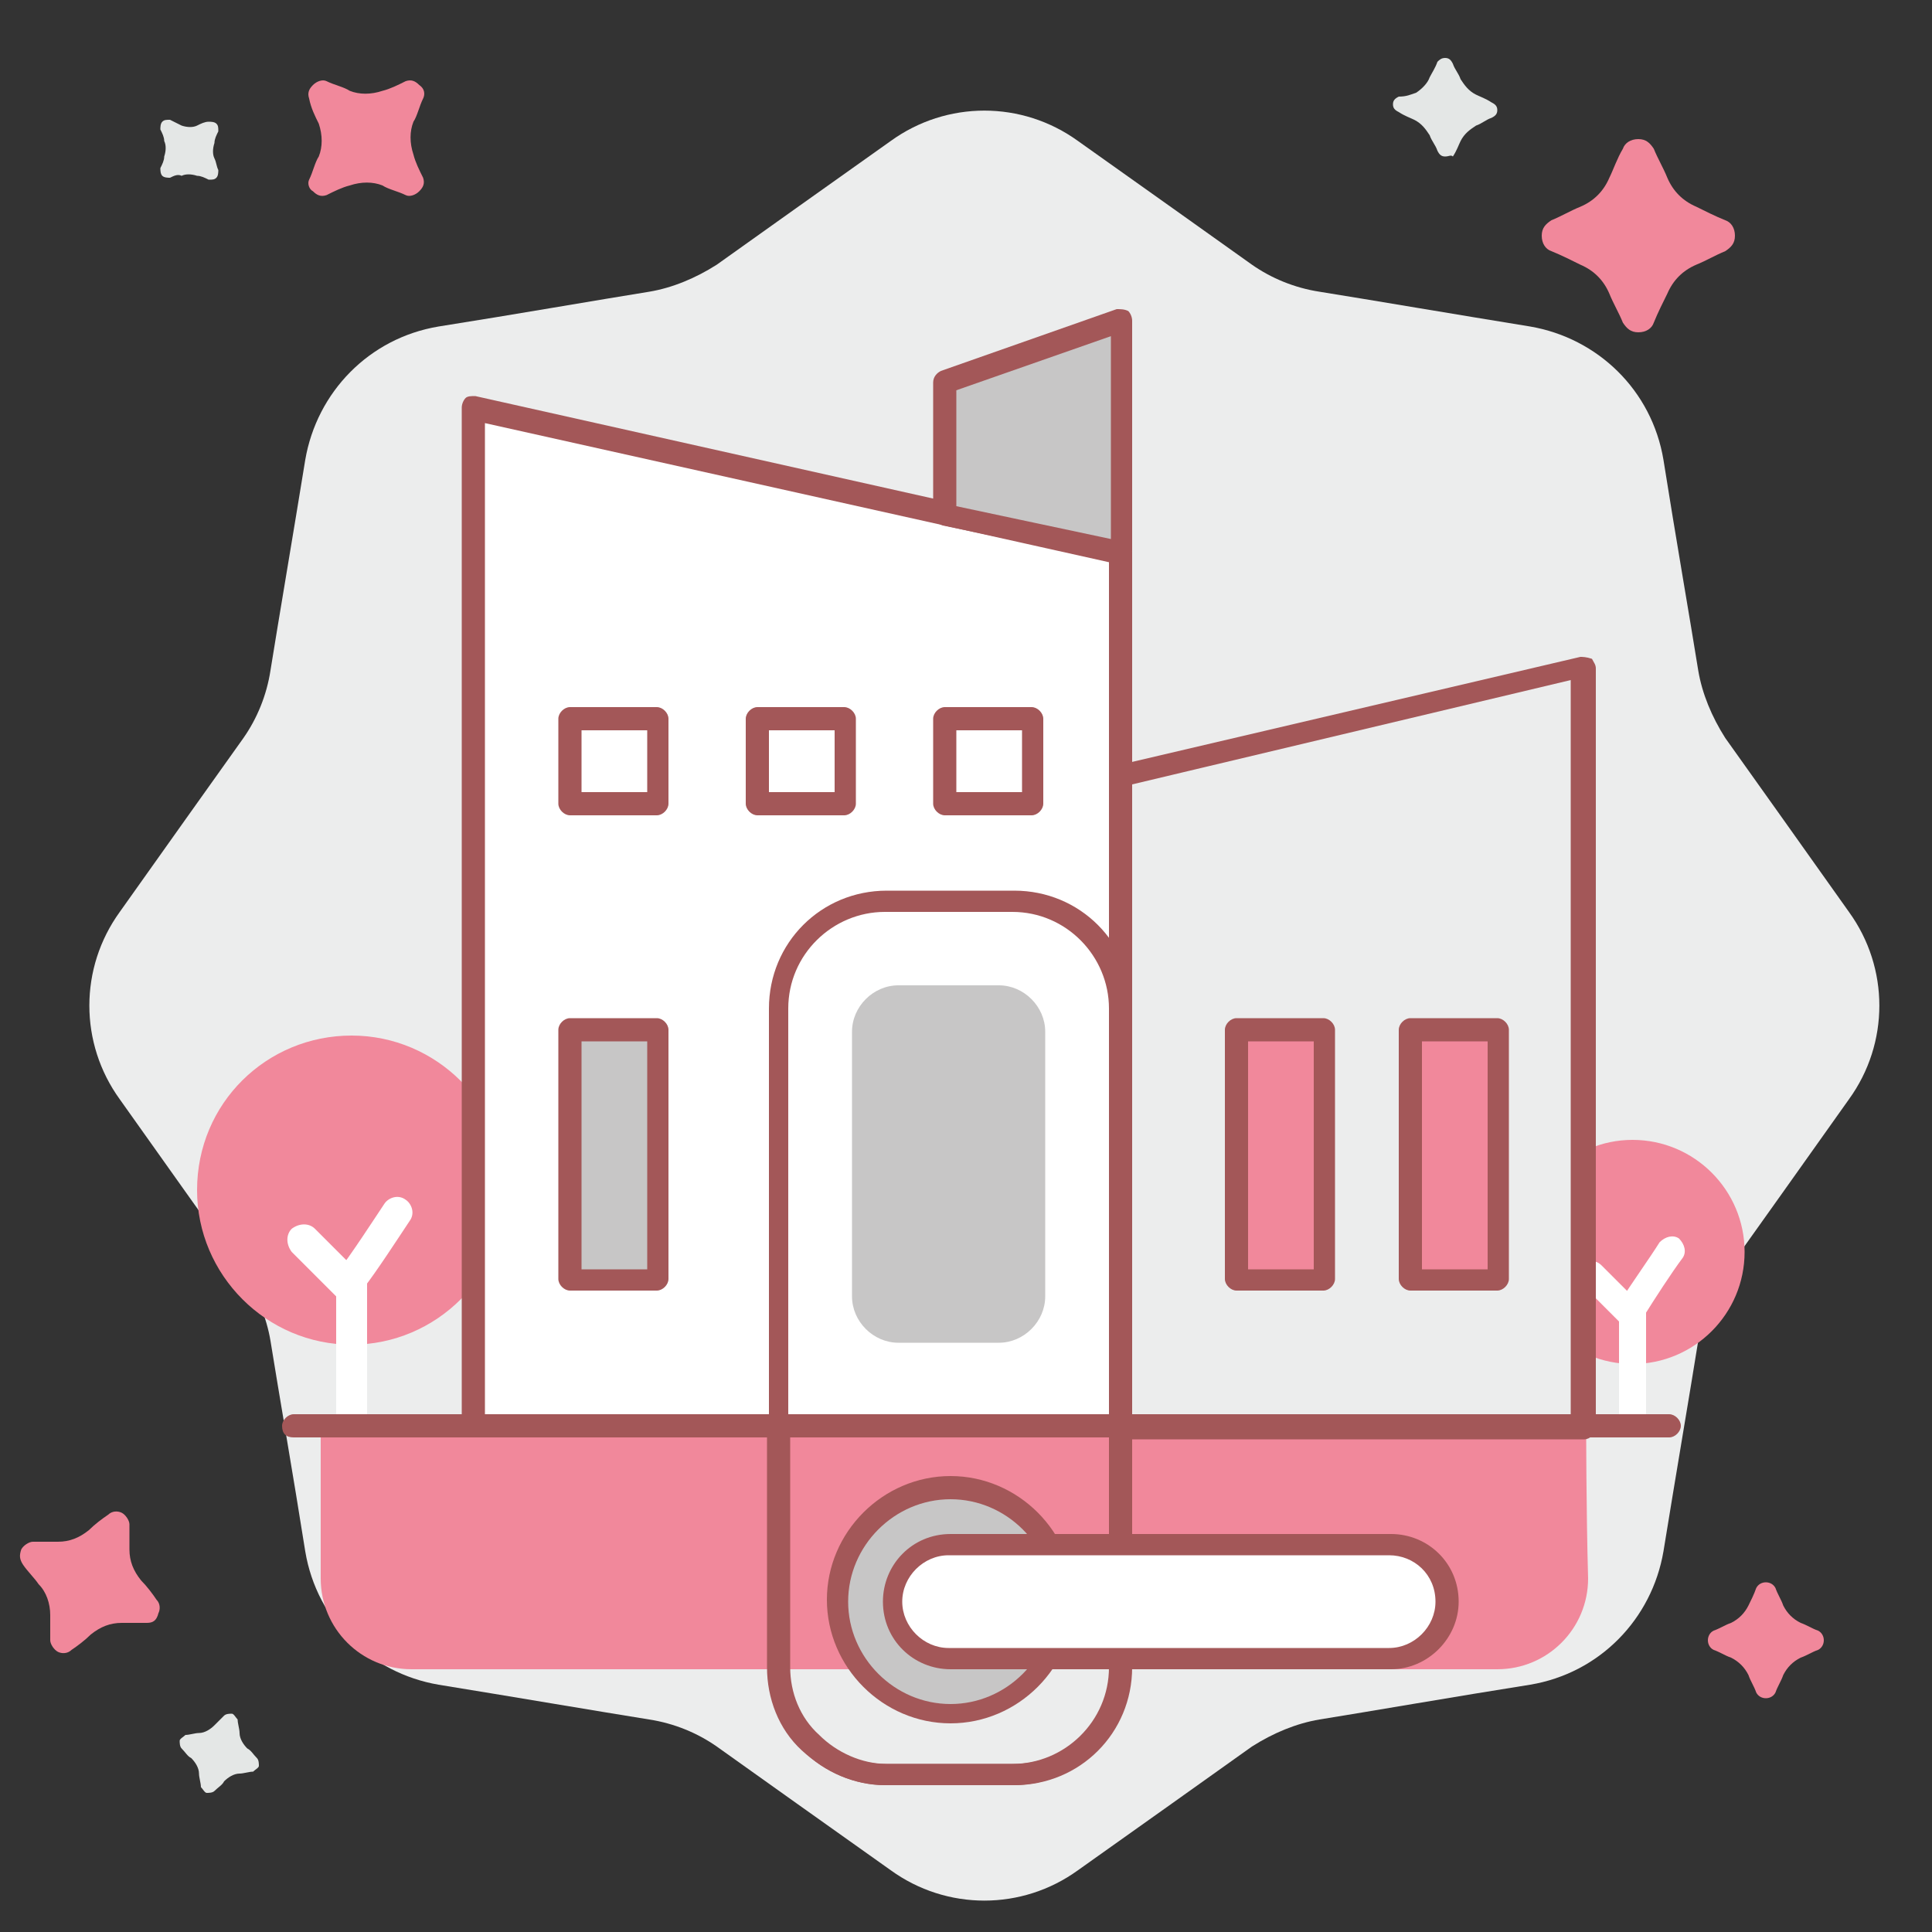 <?xml version="1.0" encoding="utf-8"?>
<!-- Generator: Adobe Illustrator 25.4.1, SVG Export Plug-In . SVG Version: 6.00 Build 0)  -->
<svg version="1.1" id="Layer_1" xmlns="http://www.w3.org/2000/svg" xmlns:xlink="http://www.w3.org/1999/xlink" x="0px" y="0px"
	 viewBox="0 0 100 100" style="enable-background:new 0 0 100 100;" xml:space="preserve">
<rect x="0" y="0" width="100" height="100" fill="#333333" stroke="none"/>
<style type="text/css">
	.st0{fill-rule:evenodd;clip-rule:evenodd;fill:#ECEDED;}
	.st1{fill-rule:evenodd;clip-rule:evenodd;fill:#F1889B;}
	.st2{fill-rule:evenodd;clip-rule:evenodd;fill:#FFFFFF;}
	.st3{fill-rule:evenodd;clip-rule:evenodd;fill:#A35758;}
	.st4{fill-rule:evenodd;clip-rule:evenodd;fill:#E4E7E6;}
	.st5{fill-rule:evenodd;clip-rule:evenodd;fill:#C7C6C6;}
</style>
<g>
	<path class="st0" d="M46.1,7.3c2.9-2.1,6.8-2.1,9.7,0c3.1,2.2,6.9,4.9,9,6.4c1,0.7,2.2,1.2,3.5,1.4c2.5,0.4,7.2,1.2,10.9,1.8
		c3.5,0.6,6.3,3.3,6.9,6.9c0.6,3.8,1.4,8.4,1.8,10.9c0.2,1.2,0.7,2.4,1.4,3.5c1.5,2.1,4.2,5.9,6.4,9c2.1,2.9,2.1,6.8,0,9.7
		c-2.2,3.1-4.9,6.9-6.4,9c-0.7,1-1.2,2.2-1.4,3.5c-0.4,2.5-1.2,7.2-1.8,10.9c-0.6,3.5-3.3,6.3-6.9,6.9c-3.8,0.6-8.4,1.4-10.9,1.8
		c-1.2,0.2-2.4,0.7-3.5,1.4c-2.1,1.5-5.9,4.2-9,6.4c-2.9,2.1-6.8,2.1-9.7,0c-3.1-2.2-6.9-4.9-9-6.4c-1-0.7-2.2-1.2-3.5-1.4
		c-2.5-0.4-7.2-1.2-10.9-1.8c-3.5-0.6-6.3-3.3-6.9-6.9c-0.6-3.8-1.4-8.4-1.8-10.9c-0.2-1.2-0.7-2.4-1.4-3.5c-1.5-2.1-4.2-5.9-6.4-9
		c-2.1-2.9-2.1-6.8,0-9.7c2.2-3.1,4.9-6.9,6.4-9c0.7-1,1.2-2.2,1.4-3.5c0.4-2.5,1.2-7.2,1.8-10.9c0.6-3.5,3.3-6.3,6.9-6.9
		c3.8-0.6,8.4-1.4,10.9-1.8c1.2-0.2,2.4-0.7,3.5-1.4C39.2,12.2,43,9.5,46.1,7.3z"/>
	<path class="st1" d="M18.2,53.6c4.4,0,8,3.6,8,8c0,4.4-3.6,8-8,8c-4.4,0-8-3.6-8-8C10.2,57.1,13.8,53.6,18.2,53.6z"/>
	<path class="st1" d="M84.5,59c3.2,0,5.8,2.6,5.8,5.8c0,3.2-2.6,5.8-5.8,5.8c-3.2,0-5.8-2.6-5.8-5.8C78.8,61.6,81.3,59,84.5,59z"/>
	<path class="st2" d="M85.2,67.6c0-0.2-0.1-0.4-0.2-0.5c-0.1-0.1-0.3-0.2-0.5-0.2h0c-0.2,0-0.4,0.1-0.5,0.2
		c-0.1,0.1-0.2,0.3-0.2,0.5c0,1.8,0,6.5,0,6.5h1.4V67.6z"/>
	<path class="st2" d="M87.1,65.1c0.2-0.3,0.1-0.7-0.2-1c0,0,0,0,0,0c-0.3-0.2-0.7-0.1-1,0.2c-0.5,0.8-1.5,2.2-2,3
		c-0.2,0.3-0.1,0.7,0.2,1c0,0,0,0,0,0c0.3,0.2,0.7,0.1,1-0.2C85.6,67.3,86.5,65.9,87.1,65.1z"/>
	<path class="st2" d="M82.9,65.5c-0.3-0.3-0.7-0.3-1,0c0,0,0,0,0,0c-0.3,0.3-0.3,0.7,0,1c0.6,0.6,1.5,1.5,2,2c0.3,0.3,0.7,0.3,1,0
		c0,0,0,0,0,0c0.3-0.3,0.3-0.7,0-1C84.4,67,83.5,66.1,82.9,65.5z"/>
	<polygon class="st2" points="58,28.6 24.5,21.1 24.5,73.8 58,73.8 	"/>
	<path class="st3" d="M25.1,73.3h32.3V29.1l-32.3-7.2V73.3z M58.6,28.6c0-0.3-0.2-0.5-0.5-0.6l-33.5-7.5c-0.2,0-0.4,0-0.5,0.1
		c-0.1,0.1-0.2,0.3-0.2,0.5v52.7c0,0.3,0.3,0.6,0.6,0.6H58c0.3,0,0.6-0.3,0.6-0.6V28.6z"/>
	<path class="st1" d="M82.1,73.8H16.6v7.9c0,2.6,2.1,4.7,4.7,4.7c12.1,0,44.1,0,56.2,0c2.6,0,4.7-2.1,4.7-4.7
		C82.1,78.2,82.1,73.8,82.1,73.8z"/>
	<path class="st1" d="M84,7.7c0.1-0.3,0.4-0.5,0.8-0.5s0.6,0.2,0.8,0.5c0.2,0.5,0.5,1,0.7,1.5c0.3,0.7,0.8,1.2,1.5,1.5
		c0.4,0.2,1,0.5,1.5,0.7c0.3,0.1,0.5,0.4,0.5,0.8s-0.2,0.6-0.5,0.8c-0.5,0.2-1,0.5-1.5,0.7c-0.7,0.3-1.2,0.8-1.5,1.5
		c-0.2,0.4-0.5,1-0.7,1.5c-0.1,0.3-0.4,0.5-0.8,0.5s-0.6-0.2-0.8-0.5c-0.2-0.5-0.5-1-0.7-1.5c-0.3-0.7-0.8-1.2-1.5-1.5
		c-0.4-0.2-1-0.5-1.5-0.7c-0.3-0.1-0.5-0.4-0.5-0.8s0.2-0.6,0.5-0.8c0.5-0.2,1-0.5,1.5-0.7c0.7-0.3,1.2-0.8,1.5-1.5
		C83.5,8.8,83.7,8.2,84,7.7z"/>
	<path class="st1" d="M90.9,82.2c0.1-0.2,0.3-0.3,0.5-0.3c0.2,0,0.4,0.1,0.5,0.3c0.1,0.3,0.3,0.6,0.4,0.9c0.2,0.4,0.5,0.7,0.9,0.9
		c0.3,0.1,0.6,0.3,0.9,0.4c0.2,0.1,0.3,0.3,0.3,0.5c0,0.2-0.1,0.4-0.3,0.5c-0.3,0.1-0.6,0.3-0.9,0.4c-0.4,0.2-0.7,0.5-0.9,0.9
		c-0.1,0.3-0.3,0.6-0.4,0.9c-0.1,0.2-0.3,0.3-0.5,0.3c-0.2,0-0.4-0.1-0.5-0.3c-0.1-0.3-0.3-0.6-0.4-0.9c-0.2-0.4-0.5-0.7-0.9-0.9
		c-0.3-0.1-0.6-0.3-0.9-0.4c-0.2-0.1-0.3-0.3-0.3-0.5c0-0.2,0.1-0.4,0.3-0.5c0.3-0.1,0.6-0.3,0.9-0.4c0.4-0.2,0.7-0.5,0.9-0.9
		C90.6,82.9,90.8,82.5,90.9,82.2z"/>
	<path class="st1" d="M16,5.1c-0.1-0.3,0-0.5,0.2-0.7c0.2-0.2,0.5-0.3,0.7-0.2c0.4,0.2,0.9,0.3,1.2,0.5c0.5,0.2,1.1,0.2,1.7,0
		c0.4-0.1,0.8-0.3,1.2-0.5c0.3-0.1,0.5,0,0.7,0.2C22,4.6,22,4.9,21.9,5.1c-0.2,0.4-0.3,0.9-0.5,1.2c-0.2,0.5-0.2,1.1,0,1.7
		c0.1,0.4,0.3,0.8,0.5,1.2c0.1,0.3,0,0.5-0.2,0.7c-0.2,0.2-0.5,0.3-0.7,0.2c-0.4-0.2-0.9-0.3-1.2-0.5c-0.5-0.2-1.1-0.2-1.7,0
		c-0.4,0.1-0.8,0.3-1.2,0.5c-0.3,0.1-0.5,0-0.7-0.2C16,9.8,15.9,9.5,16,9.3c0.2-0.4,0.3-0.9,0.5-1.2c0.2-0.5,0.2-1.1,0-1.7
		C16.3,6,16.1,5.6,16,5.1z"/>
	<path class="st1" d="M1.2,81C1,80.7,1,80.5,1.1,80.2c0.1-0.2,0.4-0.4,0.6-0.4c0.4,0,0.9,0,1.3,0c0.6,0,1.1-0.2,1.6-0.6
		c0.3-0.3,0.7-0.6,1-0.8c0.2-0.2,0.5-0.2,0.7-0.1c0.2,0.1,0.4,0.4,0.4,0.6c0,0.4,0,0.9,0,1.3c0,0.6,0.2,1.1,0.6,1.6
		c0.3,0.3,0.6,0.7,0.8,1c0.2,0.2,0.2,0.5,0.1,0.7C8.1,83.9,7.9,84,7.6,84c-0.4,0-0.9,0-1.3,0c-0.6,0-1.1,0.2-1.6,0.6
		c-0.3,0.3-0.7,0.6-1,0.8c-0.2,0.2-0.5,0.2-0.7,0.1c-0.2-0.1-0.4-0.4-0.4-0.6c0-0.4,0-0.9,0-1.3C2.6,83,2.4,82.4,2,82
		C1.8,81.7,1.4,81.3,1.2,81z"/>
	<path class="st4" d="M74.4,3.2C74.5,3.1,74.6,3,74.8,3s0.3,0.1,0.4,0.3c0.1,0.3,0.3,0.5,0.4,0.8c0.2,0.3,0.4,0.6,0.8,0.8
		c0.2,0.1,0.5,0.2,0.8,0.4c0.2,0.1,0.3,0.2,0.3,0.4c0,0.2-0.1,0.3-0.3,0.4c-0.3,0.1-0.5,0.3-0.8,0.4c-0.3,0.2-0.6,0.4-0.8,0.8
		c-0.1,0.2-0.2,0.5-0.4,0.8C75.1,8,75,8.1,74.8,8.1S74.5,8,74.4,7.8c-0.1-0.3-0.3-0.5-0.4-0.8c-0.2-0.3-0.4-0.6-0.8-0.8
		c-0.2-0.1-0.5-0.2-0.8-0.4c-0.2-0.1-0.3-0.2-0.3-0.4c0-0.2,0.1-0.3,0.3-0.4C72.8,5,73,4.9,73.3,4.8C73.6,4.6,73.9,4.3,74,4
		C74.1,3.8,74.3,3.5,74.4,3.2z"/>
	<path class="st4" d="M10.8,6.3c0.1,0,0.3,0,0.4,0.1c0.1,0.1,0.1,0.2,0.1,0.4c-0.1,0.2-0.2,0.4-0.2,0.6c-0.1,0.3-0.1,0.6,0,0.8
		c0.1,0.2,0.1,0.4,0.2,0.6c0,0.1,0,0.3-0.1,0.4c-0.1,0.1-0.2,0.1-0.4,0.1c-0.2-0.1-0.4-0.2-0.6-0.2c-0.3-0.1-0.6-0.1-0.8,0
		C9.2,9,9,9.1,8.8,9.2c-0.1,0-0.3,0-0.4-0.1C8.3,9,8.3,8.8,8.3,8.7c0.1-0.2,0.2-0.4,0.2-0.6c0.1-0.3,0.1-0.6,0-0.8
		C8.5,7.1,8.4,6.9,8.3,6.7c0-0.1,0-0.3,0.1-0.4c0.1-0.1,0.2-0.1,0.4-0.1C9,6.3,9.2,6.4,9.4,6.5c0.3,0.1,0.6,0.1,0.8,0
		C10.4,6.4,10.6,6.3,10.8,6.3z"/>
	<path class="st4" d="M11.6,88.8c0.1-0.1,0.3-0.1,0.4-0.1c0.1,0,0.2,0.2,0.3,0.3c0,0.2,0.1,0.5,0.1,0.7c0,0.3,0.2,0.6,0.4,0.8
		c0.2,0.1,0.3,0.3,0.5,0.5c0.1,0.1,0.1,0.3,0.1,0.4c0,0.1-0.2,0.2-0.3,0.3c-0.2,0-0.5,0.1-0.7,0.1c-0.3,0-0.6,0.2-0.8,0.4
		c-0.1,0.2-0.3,0.3-0.5,0.5c-0.1,0.1-0.3,0.1-0.4,0.1c-0.1,0-0.2-0.2-0.3-0.3c0-0.2-0.1-0.5-0.1-0.7c0-0.3-0.2-0.6-0.4-0.8
		c-0.2-0.1-0.3-0.3-0.5-0.5c-0.1-0.1-0.1-0.3-0.1-0.4c0-0.1,0.2-0.2,0.3-0.3c0.2,0,0.5-0.1,0.7-0.1c0.3,0,0.6-0.2,0.8-0.4
		C11.2,89.2,11.4,89,11.6,88.8z"/>
	<path class="st3" d="M57.4,52.2c0-2.7-2.2-5-5-5c-2.1,0-4.5,0-6.6,0c-2.7,0-5,2.2-5,5c0,8.7,0,25.4,0,34.1c0,2.7,2.2,5,5,5
		c2.1,0,4.5,0,6.6,0c2.7,0,5-2.2,5-5V52.2z M58.6,52.2c0-3.4-2.7-6.1-6.1-6.1c-2.1,0-4.5,0-6.6,0c-3.4,0-6.1,2.7-6.1,6.1
		c0,8.7,0,25.4,0,34.1c0,3.4,2.7,6.1,6.1,6.1c2.1,0,4.5,0,6.6,0c3.4,0,6.1-2.7,6.1-6.1V52.2z"/>
	<path class="st3" d="M57.4,74.4H40.9v11.9c0,1.3,0.5,2.6,1.5,3.5c0.9,0.9,2.2,1.5,3.5,1.5c2.1,0,4.5,0,6.6,0c1.3,0,2.6-0.5,3.5-1.5
		c0.9-0.9,1.5-2.2,1.5-3.5V74.4z M58.6,73.8c0-0.3-0.3-0.6-0.6-0.6H40.3c-0.3,0-0.6,0.3-0.6,0.6v12.5c0,1.6,0.6,3.2,1.8,4.3
		s2.7,1.8,4.3,1.8c2.1,0,4.5,0,6.6,0c1.6,0,3.2-0.6,4.3-1.8c1.2-1.2,1.8-2.7,1.8-4.3C58.6,81,58.6,73.8,58.6,73.8z"/>
	<path class="st5" d="M49.2,77c3.2,0,5.8,2.6,5.8,5.8c0,3.2-2.6,5.8-5.8,5.8s-5.8-2.6-5.8-5.8C43.3,79.6,45.9,77,49.2,77z"/>
	<path class="st3" d="M49.2,77.6c2.9,0,5.3,2.4,5.3,5.3c0,2.9-2.4,5.3-5.3,5.3s-5.3-2.4-5.3-5.3C43.9,80,46.3,77.6,49.2,77.6z
		 M49.2,76.4c-3.5,0-6.4,2.9-6.4,6.4c0,3.5,2.9,6.4,6.4,6.4c3.5,0,6.4-2.9,6.4-6.4C55.6,79.3,52.7,76.4,49.2,76.4z"/>
	<path class="st2" d="M74.9,82.9c0-1.6-1.3-3-3-3c-5.5,0-17.3,0-22.8,0c-1.6,0-3,1.3-3,3c0,0,0,0,0,0c0,1.6,1.3,3,3,3
		c5.5,0,17.3,0,22.8,0C73.6,85.8,74.9,84.5,74.9,82.9C74.9,82.9,74.9,82.9,74.9,82.9z"/>
	<path class="st3" d="M74.3,82.9L74.3,82.9c0,1.3-1.1,2.4-2.4,2.4c-5.5,0-17.3,0-22.8,0c-1.3,0-2.4-1.1-2.4-2.4c0,0,0,0,0,0
		c0-1.3,1.1-2.4,2.4-2.4c5.5,0,17.3,0,22.8,0C73.2,80.5,74.3,81.5,74.3,82.9z M75.5,82.9c0-2-1.6-3.5-3.5-3.5c-5.5,0-17.3,0-22.8,0
		c-2,0-3.5,1.6-3.5,3.5c0,0,0,0,0,0c0,2,1.6,3.5,3.5,3.5c5.5,0,17.3,0,22.8,0C73.9,86.4,75.5,84.8,75.5,82.9L75.5,82.9z"/>
	<polygon class="st0" points="58,40.1 81.9,34.6 81.9,73.8 58,73.8 	"/>
	<path class="st3" d="M58.6,40.6v32.6h22.7v-38L58.6,40.6z M57.9,39.6c-0.3,0.1-0.4,0.3-0.4,0.6v33.7c0,0.3,0.3,0.6,0.6,0.6h23.9
		c0.3,0,0.6-0.3,0.6-0.6V34.6c0-0.2-0.1-0.3-0.2-0.5C82.1,34,81.9,34,81.8,34L57.9,39.6z"/>
	<path class="st3" d="M30.1,41h3.4v-3.2h-3.4V41z M34.6,37.2c0-0.3-0.3-0.6-0.6-0.6h-4.5c-0.3,0-0.6,0.3-0.6,0.6v4.4
		c0,0.3,0.3,0.6,0.6,0.6H34c0.3,0,0.6-0.3,0.6-0.6V37.2z"/>
	<rect x="29.5" y="53.3" class="st5" width="4.5" height="12.9"/>
	<path class="st3" d="M30.1,65.7h3.4V53.9h-3.4V65.7z M34.6,53.3c0-0.3-0.3-0.6-0.6-0.6h-4.5c-0.3,0-0.6,0.3-0.6,0.6v12.9
		c0,0.3,0.3,0.6,0.6,0.6H34c0.3,0,0.6-0.3,0.6-0.6V53.3z"/>
	<rect x="64" y="53.3" class="st1" width="4.5" height="12.9"/>
	<path class="st3" d="M64.6,65.7H68V53.9h-3.4V65.7z M69.1,53.3c0-0.3-0.3-0.6-0.6-0.6H64c-0.3,0-0.6,0.3-0.6,0.6v12.9
		c0,0.3,0.3,0.6,0.6,0.6h4.5c0.3,0,0.6-0.3,0.6-0.6V53.3z"/>
	<rect x="73" y="53.3" class="st1" width="4.5" height="12.9"/>
	<path class="st3" d="M73.6,65.7h3.4V53.9h-3.4V65.7z M78.1,53.3c0-0.3-0.3-0.6-0.6-0.6H73c-0.3,0-0.6,0.3-0.6,0.6v12.9
		c0,0.3,0.3,0.6,0.6,0.6h4.5c0.3,0,0.6-0.3,0.6-0.6V53.3z"/>
	<path class="st3" d="M39.8,41h3.4v-3.2h-3.4V41z M44.3,37.2c0-0.3-0.3-0.6-0.6-0.6h-4.5c-0.3,0-0.6,0.3-0.6,0.6v4.4
		c0,0.3,0.3,0.6,0.6,0.6h4.5c0.3,0,0.6-0.3,0.6-0.6V37.2z"/>
	<path class="st3" d="M49.5,41h3.4v-3.2h-3.4V41z M54,37.2c0-0.3-0.3-0.6-0.6-0.6h-4.5c-0.3,0-0.6,0.3-0.6,0.6v4.4
		c0,0.3,0.3,0.6,0.6,0.6h4.5c0.3,0,0.6-0.3,0.6-0.6V37.2z"/>
	<polygon class="st5" points="58,16.6 48.9,19.7 48.9,26.6 58,28.5 	"/>
	<path class="st3" d="M49.5,20.2v6l8,1.7V17.4L49.5,20.2z M58.6,16.6c0-0.2-0.1-0.4-0.2-0.5C58.2,16,58,16,57.8,16l-9.1,3.2
		c-0.2,0.1-0.4,0.3-0.4,0.6v6.8c0,0.3,0.2,0.5,0.5,0.6l9.1,1.9c0.2,0,0.4,0,0.5-0.1c0.1-0.1,0.2-0.3,0.2-0.5V16.6z"/>
	<path class="st2" d="M19,66.1c0-0.2-0.1-0.4-0.2-0.6c-0.2-0.2-0.4-0.2-0.6-0.2c0,0,0,0,0,0c-0.2,0-0.4,0.1-0.6,0.2
		c-0.2,0.2-0.2,0.4-0.2,0.6c0,2.1,0,7.7,0,7.7H19V66.1z"/>
	<path class="st2" d="M21.2,63.2c0.3-0.4,0.1-0.9-0.2-1.1c0,0,0,0,0,0c-0.4-0.3-0.9-0.1-1.1,0.2c-0.6,0.9-1.7,2.6-2.4,3.5
		c-0.3,0.4-0.1,0.9,0.2,1.1c0,0,0,0,0,0c0.4,0.3,0.9,0.1,1.1-0.2C19.5,65.8,20.6,64.1,21.2,63.2z"/>
	<path class="st2" d="M16.3,63.6c-0.3-0.3-0.8-0.3-1.2,0c0,0,0,0,0,0c-0.3,0.3-0.3,0.8,0,1.2c0.7,0.7,1.8,1.8,2.4,2.4
		c0.3,0.3,0.8,0.3,1.2,0c0,0,0,0,0,0c0.3-0.3,0.3-0.8,0-1.2C18.1,65.4,17,64.3,16.3,63.6z"/>
	<path class="st3" d="M15.2,74.4h71.2c0.3,0,0.6-0.3,0.6-0.6c0-0.3-0.3-0.6-0.6-0.6H15.2c-0.3,0-0.6,0.3-0.6,0.6
		C14.6,74.2,14.8,74.4,15.2,74.4z"/>
	<path class="st5" d="M54.1,53.4c0-1.3-1.1-2.4-2.4-2.4c-1.6,0-3.6,0-5.2,0c-1.3,0-2.4,1.1-2.4,2.4c0,3.5,0,10.2,0,13.7
		c0,1.3,1.1,2.4,2.4,2.4c1.6,0,3.6,0,5.2,0c1.3,0,2.4-1.1,2.4-2.4C54.1,63.6,54.1,57,54.1,53.4z"/>
</g>
</svg>
